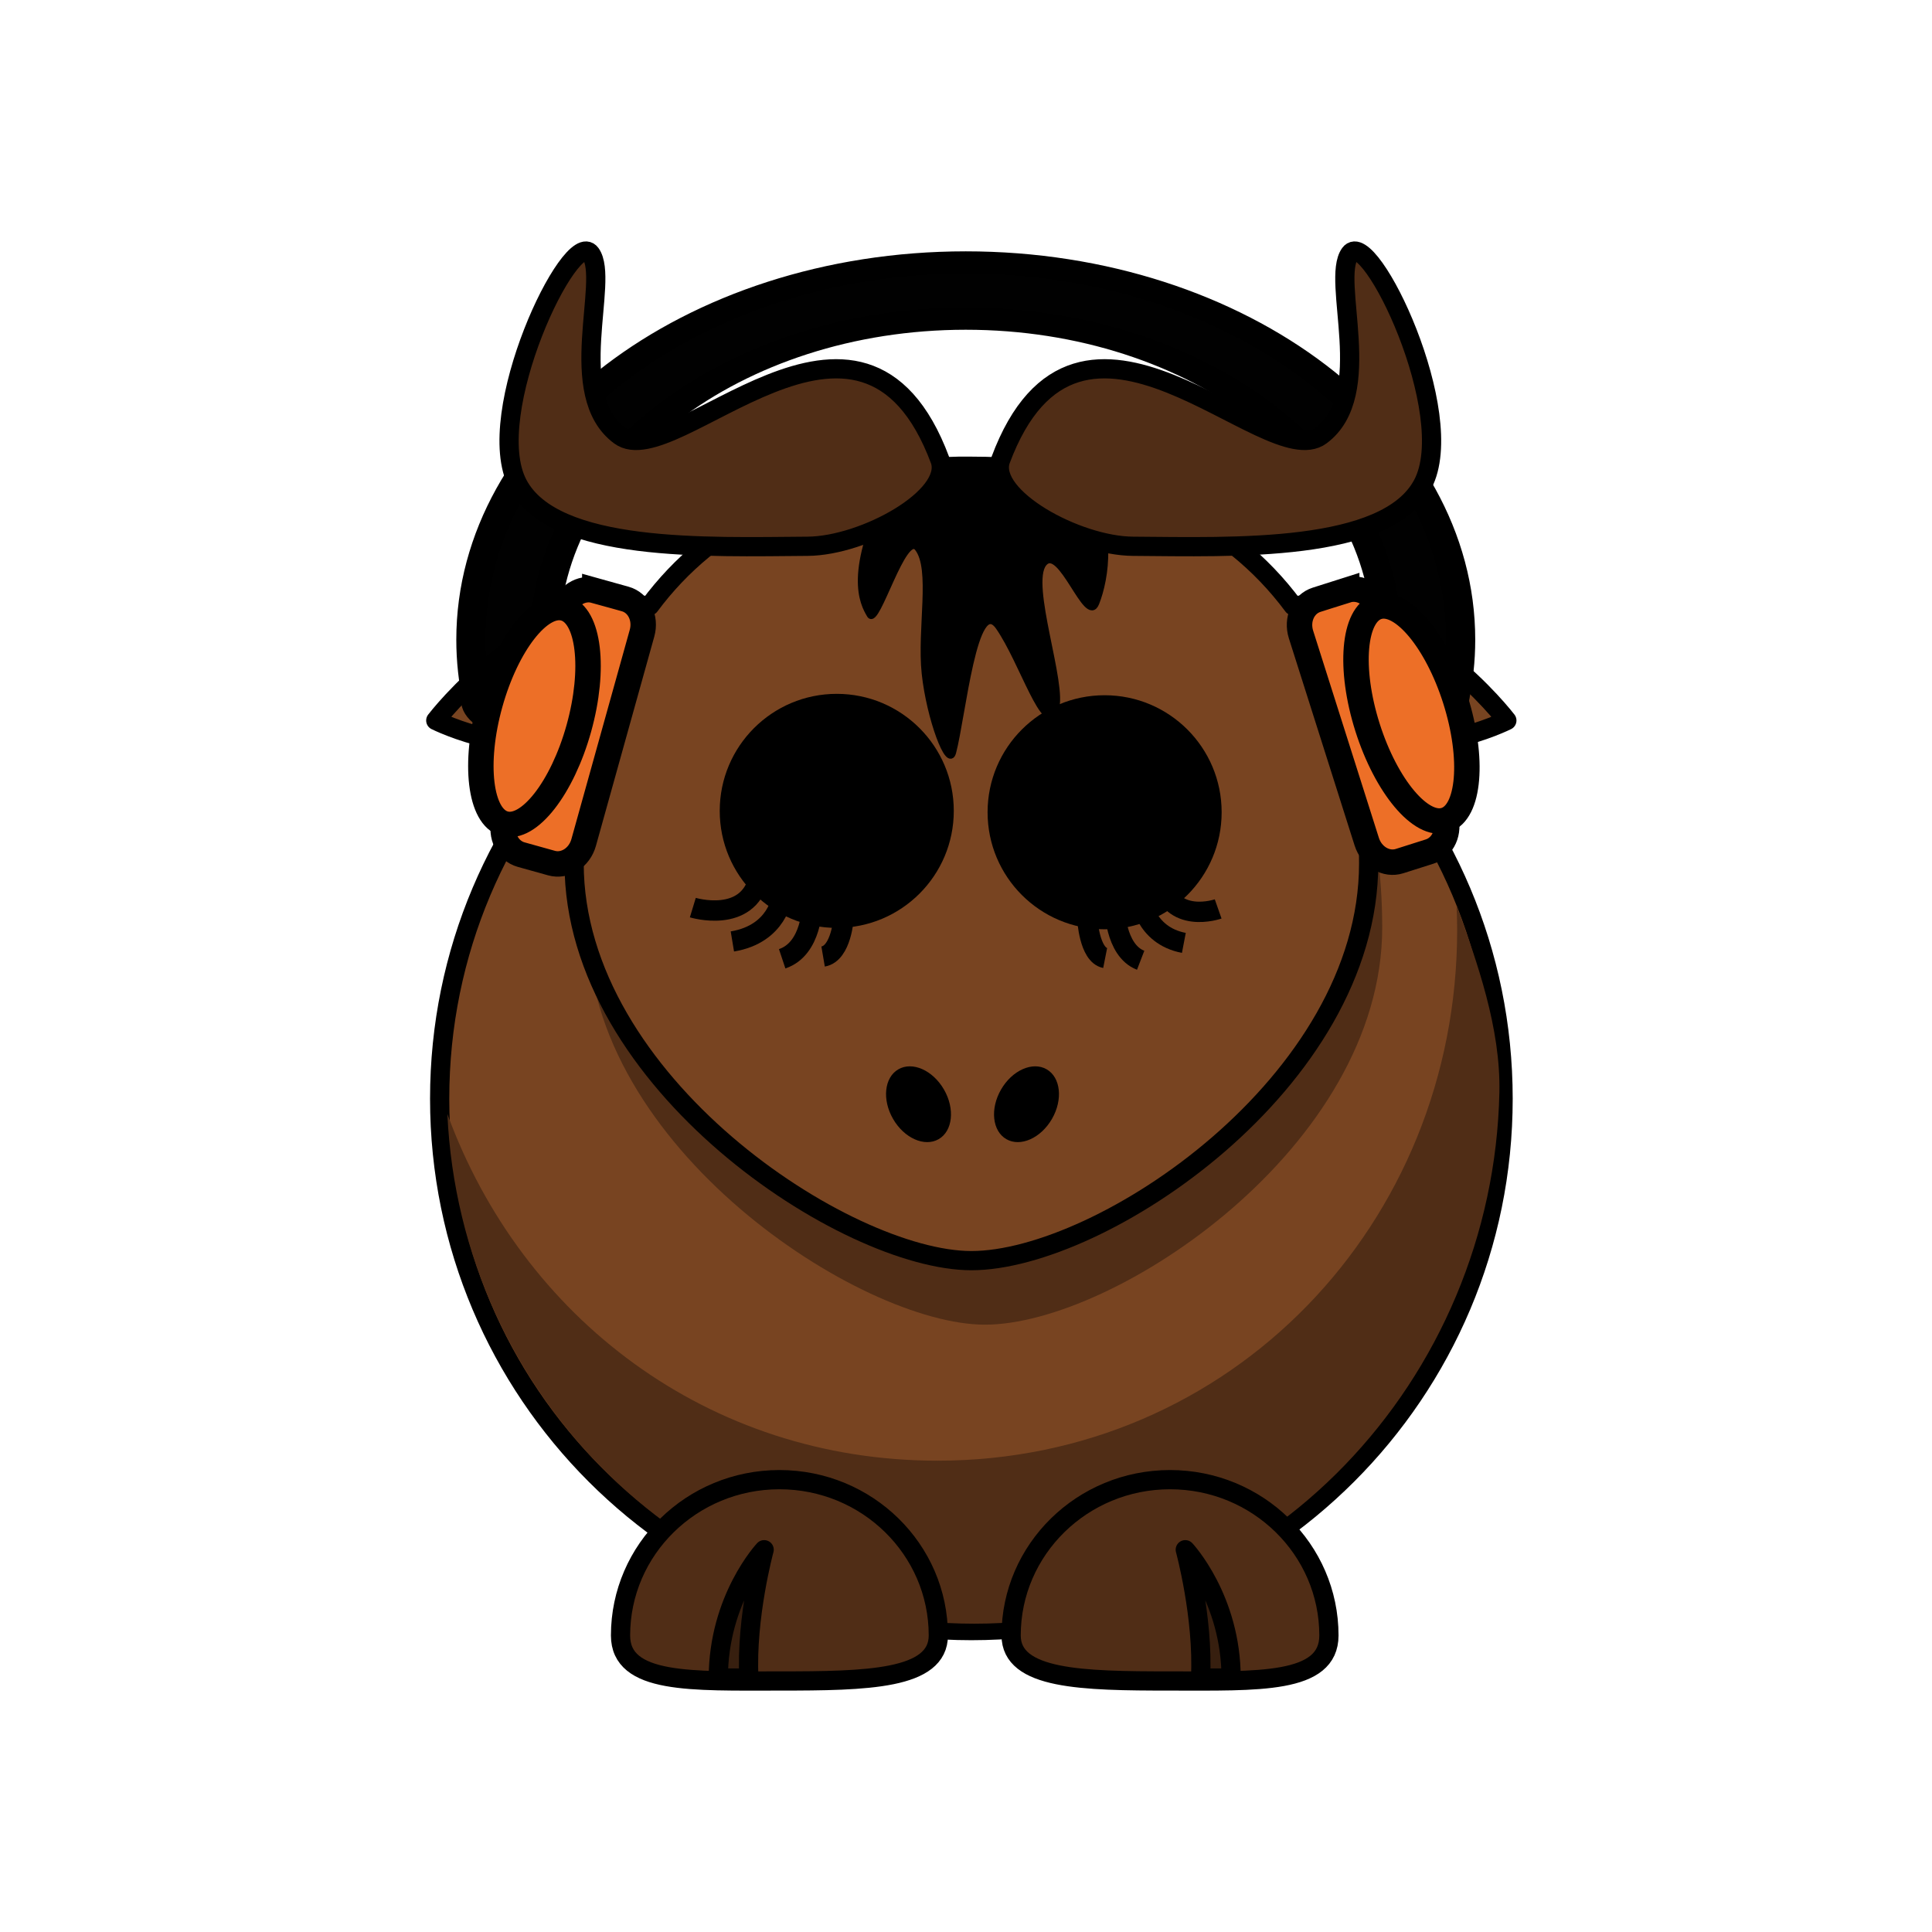 <?xml version="1.0" encoding="UTF-8" standalone="no"?>
<!-- Generator: Adobe Illustrator 15.0.2, SVG Export Plug-In . SVG Version: 6.00 Build 0)  -->

<svg
   xmlns:dc="http://purl.org/dc/elements/1.1/"
   xmlns:cc="http://creativecommons.org/ns#"
   xmlns:rdf="http://www.w3.org/1999/02/22-rdf-syntax-ns#"
   xmlns:svg="http://www.w3.org/2000/svg"
   xmlns="http://www.w3.org/2000/svg"
   xmlns:sodipodi="http://sodipodi.sourceforge.net/DTD/sodipodi-0.dtd"
   xmlns:inkscape="http://www.inkscape.org/namespaces/inkscape"
   version="1.1"
   id="svg2"
   sodipodi:docname="sleepfester_icon_new.svg"
   inkscape:version="0.92.4 (5da689c313, 2019-01-14)"
   x="0px"
   y="0px"
   width="752"
   height="752"
   viewBox="0 0 752 752"
   enable-background="new 0 0 1000 1000"
   xml:space="preserve"
   inkscape:export-filename="/home/triksta/projekte/sleep.fester/version_2/sleepfester_icon.png"
   inkscape:export-xdpi="163.84"
   inkscape:export-ydpi="163.84"><defs
     id="defs31" /><sodipodi:namedview
     id="namedview3184"
     inkscape:window-height="1173"
     inkscape:pageshadow="2"
     inkscape:pageopacity="0"
     inkscape:window-width="1920"
     inkscape:window-y="0"
     inkscape:window-x="0"
     inkscape:current-layer="layer3"
     inkscape:cy="463.02809"
     inkscape:cx="-245.83206"
     borderopacity="1"
     bordercolor="#666666"
     inkscape:zoom="0.45254835"
     pagecolor="#ffffff"
     showgrid="false"
     inkscape:window-maximized="1"
     fit-margin-top="0"
     fit-margin-left="0"
     fit-margin-bottom="0"
     fit-margin-right="0"
     gridtolerance="10"
     guidetolerance="10"
     objecttolerance="10"
     showguides="true"
     inkscape:guide-bbox="true"
     inkscape:snap-bbox="true"
     inkscape:bbox-paths="true"
     inkscape:snap-bbox-edge-midpoints="true"
     inkscape:snap-bbox-midpoints="true"
     inkscape:snap-object-midpoints="true"><sodipodi:guide
       position="256,256"
       orientation="1,0"
       id="guide1440"
       inkscape:locked="false"
       inkscape:label=""
       inkscape:color="rgb(0,0,255)" /></sodipodi:namedview><g
     inkscape:groupmode="layer"
     id="layer2"
     inkscape:label="Layer 1"
     transform="translate(0,438.75)"
     style="display:inline" /><g
     inkscape:groupmode="layer"
     id="layer3"
     inkscape:label="Layer 2"
     transform="translate(0,438.75)"
     style="display:inline"><g
       id="g5340"
       transform="matrix(1.469,0,0,1.469,0,-146.836)"><rect
         y="-198.75"
         x="0"
         height="512"
         width="512"
         id="rect961"
         
style="display:inline;opacity:1;fill:#feffff;fill-opacity:0;stroke:none;stroke-width:2.029;stroke-miterlimit:4;stroke-dasharray:none;stroke-opacity:0" /><g
         id="g5302"><path
           style="fill:#784421;stroke:#000000;stroke-width:5.093;stroke-linecap:round;stroke-linejoin:round;stroke-miterlimit:4;stroke-dasharray:none"
           d="m 398.266,92.41 c 0.024,77.823 -63.058,140.924 -140.885,140.924 -77.822,0 -140.898,-63.1 -140.885,-140.924 -0.024,-77.822 63.058,-140.924 140.885,-140.924 77.822,0 140.898,63.1 140.885,140.924 z"
           inkscape:connector-curvature="0"
           id="path2383-5" /><path
           sodipodi:nodetypes="csscssc"
           style="fill:#502d16;fill-opacity:1;stroke-width:5.093;stroke-miterlimit:4;stroke-dasharray:none"
           d="m 385.934,41.188 c 0.099,2.163 0.161,4.364 0.161,6.552 0,77.765 -59.925,140.574 -137.69,140.574 -60.786,0 -110.123,-37.88 -129.865,-91.86 3.413,74.741 64.035,135.053 139.617,135.053 77.766,0 137.537,-65.012 139.128,-140.788 0.356,-16.976 -5.838,-34.453 -11.352,-49.531 z"
           inkscape:connector-curvature="0"
           id="path3221-1" /><path
           style="fill:#502d16;stroke:#000000;stroke-width:5.093;stroke-linecap:round;stroke-linejoin:round;stroke-miterlimit:4;stroke-dasharray:none"
           d="m 267.915,234.619 c 0,11.692 18.861,12.066 42.102,12.066 23.241,0 42.102,0.892 42.102,-12.066 0,-22.785 -18.861,-41.278 -42.102,-41.278 -23.241,0 -42.102,18.492 -42.102,41.278 z"
           inkscape:connector-curvature="0"
           id="path3172-5" /><path
           style="fill:#502d16;fill-opacity:1;stroke-width:0.384"
           d="m 366.241,47.021 c 0,58.101 -70.894,105.256 -105.256,105.256 -33.077,0 -105.256,-47.154 -105.256,-105.256 0,-58.101 31.672,-105.256 105.256,-105.256 73.597,0 105.256,47.154 105.256,105.256 z"
           inkscape:connector-curvature="0"
           id="path3236-2" /><path
           style="fill-opacity:0.314;stroke:#000000;stroke-width:5.093;stroke-linejoin:round;stroke-miterlimit:4;stroke-dasharray:none"
           d="m 326.203,245.912 c 0,-21.052 -12.145,-34.006 -12.145,-34.006 0,0 4.858,17.812 4.048,34.006 z"
           inkscape:connector-curvature="0"
           id="path3174-8" /><path
           style="fill:#784421;stroke:#000000;stroke-width:5.093;stroke-linecap:round;stroke-linejoin:round;stroke-miterlimit:4;stroke-dasharray:none"
           d="m 253.968,-75.176 c -38.75,0.786 -65.506,14.987 -81.831,36.977 -30.95,-3.328 -56.671,30.385 -56.671,30.385 0,0 24.297,12.149 41.237,1.969 -3.086,11.204 -4.582,23.287 -4.582,35.891 0,58.1 72.187,105.264 105.264,105.264 34.362,0 105.264,-47.162 105.264,-105.264 0,-12.605 -1.497,-24.688 -4.582,-35.891 16.94,10.18 41.197,-1.969 41.197,-1.969 0,0 -25.686,-33.703 -56.63,-30.385 -16.8,-22.63 -44.64,-36.977 -85.248,-36.977 -1.149,0 -2.287,-0.023 -3.416,0 z"
           inkscape:connector-curvature="0"
           id="path3155-8" /><path
           style="stroke:#000000;stroke-width:1.536"
           d="m 236.136,-70.738 c -12.01,23.645 -7.586,31.831 -5.689,35.014 1.896,3.183 9.008,-22.348 12.642,-17.735 4.309,5.47 0.632,21.372 1.896,33.195 1.264,11.823 6.368,25.516 7.586,20.917 2.528,-9.549 5.689,-42.288 12.01,-33.194 6.321,9.095 12.37,29.345 15.17,21.827 2.382,-6.396 -7.585,-33.194 -3.16,-38.652 4.425,-5.457 11.378,16.825 13.906,10.459 2.529,-6.366 5.057,-20.917 -3.793,-31.375 -8.849,-10.459 -50.569,-0.91 -50.569,-0.455 h 0.001 z"
           inkscape:connector-curvature="0"
           id="path3203-5" /><g
           style="fill:#000000;fill-opacity:0.996;stroke:#000000;stroke-width:8.301;stroke-linecap:round;stroke-miterlimit:4;stroke-dasharray:none;stroke-opacity:1;paint-order:stroke fill markers"
           transform="matrix(0.93,0,0,0.709,-284.435,-556.975)"
           id="g3040"><path
             inkscape:connector-curvature="0"
             transform="matrix(1.118,0,0,1,-52.592,7)"
             style="color:#000000;fill:#000000;fill-opacity:0.996;stroke:#000000;stroke-width:7.849;stroke-linecap:round;stroke-miterlimit:4;stroke-dasharray:none;stroke-opacity:1;paint-order:stroke fill markers"
             d="m 461,759.86 c 0,5.247 -4.253,9.5 -9.5,9.5 -5.247,0 -9.5,-4.253 -9.5,-9.5 0,-5.247 4.253,-9.5 9.5,-9.5 5.247,0 9.5,4.253 9.5,9.5 z"
             id="path3032" /><g
             style="fill:#000000;fill-opacity:0.996;stroke:#000000;stroke-width:8.301;stroke-linecap:round;stroke-miterlimit:4;stroke-dasharray:none;stroke-opacity:1;paint-order:stroke fill markers"
             id="g3036"><path
               inkscape:connector-curvature="0"
               d="m 581,603.38 c -77.872,0 -141,63.128 -141,141 0,7.833 0.647,15.515 1.875,23 h 21.344 c -1.45,-7.45 -2.22,-15.14 -2.22,-23 0,-66.274 53.726,-120 120,-120 66.274,0 120,53.726 120,120 0,7.866 -0.774,15.556 -2.219,23 h 21.344 c 1.228,-7.485 1.875,-15.167 1.875,-23 0,-77.872 -63.128,-141 -141,-141 z"
               style="color:#000000;fill:#000000;fill-opacity:0.996;stroke:#000000;stroke-width:8.301;stroke-linecap:round;stroke-miterlimit:4;stroke-dasharray:none;stroke-opacity:1;paint-order:stroke fill markers"
               id="path3018" /><path
               inkscape:connector-curvature="0"
               transform="matrix(1.105,0,0,1,210.72,6)"
               style="color:#000000;fill:#000000;fill-opacity:0.996;stroke:#000000;stroke-width:7.896;stroke-linecap:round;stroke-miterlimit:4;stroke-dasharray:none;stroke-opacity:1;paint-order:stroke fill markers"
               d="m 461,759.86 c 0,5.247 -4.253,9.5 -9.5,9.5 -5.247,0 -9.5,-4.253 -9.5,-9.5 0,-5.247 4.253,-9.5 9.5,-9.5 5.247,0 9.5,4.253 9.5,9.5 z"
               id="path3034" /></g></g><path
           style="color:#000000;fill:#ed6f27;fill-opacity:1;stroke:#000000;stroke-width:6.741;stroke-miterlimit:4;stroke-dasharray:none;stroke-opacity:1;paint-order:stroke fill markers"
           d="m 157.601,-42.252 8.051,2.245 c 3.592,1.001 5.582,5.043 4.462,9.061 l -15.466,55.473 c -1.12,4.018 -4.914,6.447 -8.506,5.446 l -8.051,-2.245 c -3.592,-1.001 -5.582,-5.043 -4.462,-9.061 l 15.466,-55.473 c 1.12,-4.018 4.914,-6.447 8.506,-5.445 z"
           id="rect3008"
           inkscape:connector-curvature="0" /><path
           id="path3010"
           d="m 153.373,-5.722 c -4.396,15.768 -13.226,27.084 -19.721,25.273 -6.495,-1.811 -8.197,-16.062 -3.8,-31.831 4.396,-15.768 13.226,-27.084 19.721,-25.273 6.495,1.811 8.197,16.062 3.8,31.831 z"
           style="color:#000000;fill:#ed6f27;fill-opacity:1;stroke:#000000;stroke-width:6.741;stroke-miterlimit:4;stroke-dasharray:none;stroke-opacity:1;paint-order:stroke fill markers"
           inkscape:connector-curvature="0" /><path
           style="color:#000000;fill:#ed6f27;fill-opacity:1;stroke:#000000;stroke-width:6.741;stroke-linecap:round;stroke-miterlimit:4;stroke-dasharray:none;stroke-opacity:1;paint-order:stroke fill markers"
           d="m 356.83,-42.331 -7.967,2.528 c -3.554,1.128 -5.4,5.237 -4.139,9.213 l 17.417,54.892 c 1.262,3.976 5.139,6.269 8.693,5.142 l 7.967,-2.528 c 3.554,-1.128 5.4,-5.237 4.139,-9.213 l -17.417,-54.892 c -1.262,-3.976 -5.139,-6.269 -8.693,-5.141 z"
           id="rect3048"
           inkscape:connector-curvature="0" /><path
           id="path3050"
           d="m 362.346,-5.974 c 4.951,15.603 14.175,26.599 20.602,24.56 6.427,-2.039 7.624,-16.342 2.673,-31.945 -4.951,-15.603 -14.175,-26.599 -20.602,-24.56 -6.427,2.04 -7.624,16.342 -2.673,31.945 z"
           style="color:#000000;fill:#ed6f27;fill-opacity:1;stroke:#000000;stroke-width:6.741;stroke-linecap:round;stroke-miterlimit:4;stroke-dasharray:none;stroke-opacity:1;paint-order:stroke fill markers"
           inkscape:connector-curvature="0" /><path
           style="fill:#502d16;stroke:#000000;stroke-width:5.093;stroke-miterlimit:4;stroke-dasharray:none"
           d="m 265.085,-76.719 c 20.85,-56.066 70.623,3.98 84.894,-6.568 14.791,-10.932 2.572,-41.157 7.717,-48.231 5.145,-7.074 29.082,42.518 19.292,61.092 -9.585,18.187 -50.178,16.638 -76.773,16.454 -15.015,-0.096 -38.313,-13.009 -35.13,-22.747 z"
           inkscape:connector-curvature="0"
           id="path3179-0" /><path
           style="opacity:0;fill-opacity:0.314;stroke-width:0.384"
           d="m 358.434,-4.437 -2.411,3.416 c 0.32,3.956 0.442,7.978 0.442,12.058 0,58.101 -70.902,105.264 -105.264,105.264 -26.631,0 -78.58,-30.554 -97.828,-72.788 9.795,51.762 73.532,91.799 104.018,91.799 34.362,0 105.264,-47.162 105.264,-105.263 0,-12.079 -1.383,-23.678 -4.22,-34.484 z"
           inkscape:connector-curvature="0"
           id="path3231-3" /><path
           style="fill:#502d16;stroke:#000000;stroke-width:5.093;stroke-linecap:round;stroke-linejoin:round;stroke-miterlimit:4;stroke-dasharray:none"
           d="m 248.624,234.619 c 0,11.692 -18.861,12.066 -42.102,12.066 -23.241,0 -42.102,0.892 -42.102,-12.066 0,-22.785 18.861,-41.278 42.102,-41.278 23.241,0 42.102,18.492 42.102,41.278 z"
           inkscape:connector-curvature="0"
           id="path3329-0" /><path
           style="fill-opacity:0.314;stroke:#000000;stroke-width:5.093;stroke-linejoin:round;stroke-miterlimit:4;stroke-dasharray:none"
           d="m 190.328,245.912 c 0,-21.052 12.145,-34.006 12.145,-34.006 0,0 -4.858,17.812 -4.048,34.006 z"
           inkscape:connector-curvature="0"
           id="path3331-1" /><path
           style="stroke-width:0.384"
           d="m 278.731,97.76 c -2.949,5.11 -8.36,7.509 -12.086,5.358 -3.725,-2.151 -4.353,-8.037 -1.402,-13.146 2.949,-5.111 8.36,-7.51 12.086,-5.358 3.725,2.151 4.353,8.037 1.402,13.146 z"
           inkscape:connector-curvature="0"
           id="path2398-7" /><path
           style="stroke-width:0.384"
           d="m 236.631,97.76 c 2.949,5.11 8.361,7.509 12.086,5.358 3.725,-2.151 4.353,-8.037 1.402,-13.146 -2.949,-5.111 -8.361,-7.51 -12.086,-5.358 -3.725,2.151 -4.353,8.037 -1.402,13.146 z"
           inkscape:connector-curvature="0"
           id="path2412-8" /><path
           style="fill:#502d16;stroke:#000000;stroke-width:5.093;stroke-miterlimit:4;stroke-dasharray:none"
           d="m 249.115,-76.719 c -20.85,-56.066 -70.622,3.98 -84.894,-6.568 -14.791,-10.932 -2.572,-41.157 -7.717,-48.231 -5.145,-7.074 -29.081,42.518 -19.292,61.092 9.585,18.187 50.178,16.638 76.773,16.454 15.014,-0.096 38.313,-13.009 35.13,-22.747 z"
           inkscape:connector-curvature="0"
           id="path2399-0" /><path
           style="fill:#000000;fill-opacity:1;stroke:#000000;stroke-width:0;stroke-linecap:round;stroke-linejoin:round;stroke-miterlimit:4;stroke-dasharray:none"
           d="m 252.719,16.137 c 0.005,17.124 -13.879,31.008 -31.008,31.008 -17.128,0 -31.013,-13.885 -31.007,-31.008 -0.006,-17.123 13.879,-31.008 31.007,-31.008 17.129,0 31.012,13.884 31.008,31.008 z"
           inkscape:connector-curvature="0"
           id="path3157-1" /><path
           style="fill:none;stroke:#000000;stroke-width:5.393;stroke-miterlimit:4;stroke-dasharray:none"
           d="m 201.095,33.928 c -2.985,12.259 -17.521,7.842 -17.521,7.842"
           inkscape:connector-curvature="0"
           sodipodi:nodetypes="cc"
           id="path4484" /><path
           style="fill:none;stroke:#000000;stroke-width:5.393;stroke-miterlimit:4;stroke-dasharray:none"
           d="m 215.198,41.195 c 0,0 0,11.481 -7.948,14.13"
           inkscape:connector-curvature="0"
           id="path4486" /><path
           style="fill:none;stroke:#000000;stroke-width:5.393;stroke-miterlimit:4;stroke-dasharray:none"
           d="m 223.542,44.385 c 0,0 -0.582,9.514 -5.449,10.344"
           inkscape:connector-curvature="0"
           id="path4488" /><path
           style="fill:none;stroke:#000000;stroke-width:5.393;stroke-miterlimit:4;stroke-dasharray:none"
           d="m 207.23,38.803 c 0,0 -1.072,9.927 -13.177,11.933"
           inkscape:connector-curvature="0"
           sodipodi:nodetypes="cc"
           id="path4541" /><path
           id="path3157-16"
           inkscape:connector-curvature="0"
           d="m 261.676,16.504 c -0.005,17.123 13.879,31.008 31.008,31.008 17.129,0 31.013,-13.884 31.008,-31.008 0.005,-17.124 -13.879,-31.007 -31.008,-31.007 -17.129,0 -31.012,13.883 -31.008,31.007 z"
           style="fill:#000000;fill-opacity:1;stroke:#000000;stroke-width:0;stroke-linecap:round;stroke-linejoin:round;stroke-miterlimit:4;stroke-dasharray:none" /><path
           id="path4484-6"
           sodipodi:nodetypes="cc"
           inkscape:connector-curvature="0"
           d="m 307.573,34.259 c 2.589,12.288 15.197,7.861 15.197,7.861"
           style="fill:none;stroke:#000000;stroke-width:5.393;stroke-miterlimit:4;stroke-dasharray:none" /><path
           id="path4486-7"
           inkscape:connector-curvature="0"
           d="m 295.341,41.556 c 0,0 0,11.508 6.894,14.163"
           style="fill:none;stroke:#000000;stroke-width:5.393;stroke-miterlimit:4;stroke-dasharray:none" /><path
           id="path4488-6"
           inkscape:connector-curvature="0"
           d="m 288.104,44.753 c 0,0 0.505,9.536 4.726,10.368"
           style="fill:none;stroke:#000000;stroke-width:5.393;stroke-miterlimit:4;stroke-dasharray:none" /><path
           id="path4541-3"
           sodipodi:nodetypes="cc"
           inkscape:connector-curvature="0"
           d="m 302.252,39.158 c 0,0 0.93,9.95 11.429,11.961"
           style="fill:none;stroke:#000000;stroke-width:5.393;stroke-miterlimit:4;stroke-dasharray:none" /></g></g></g></svg>